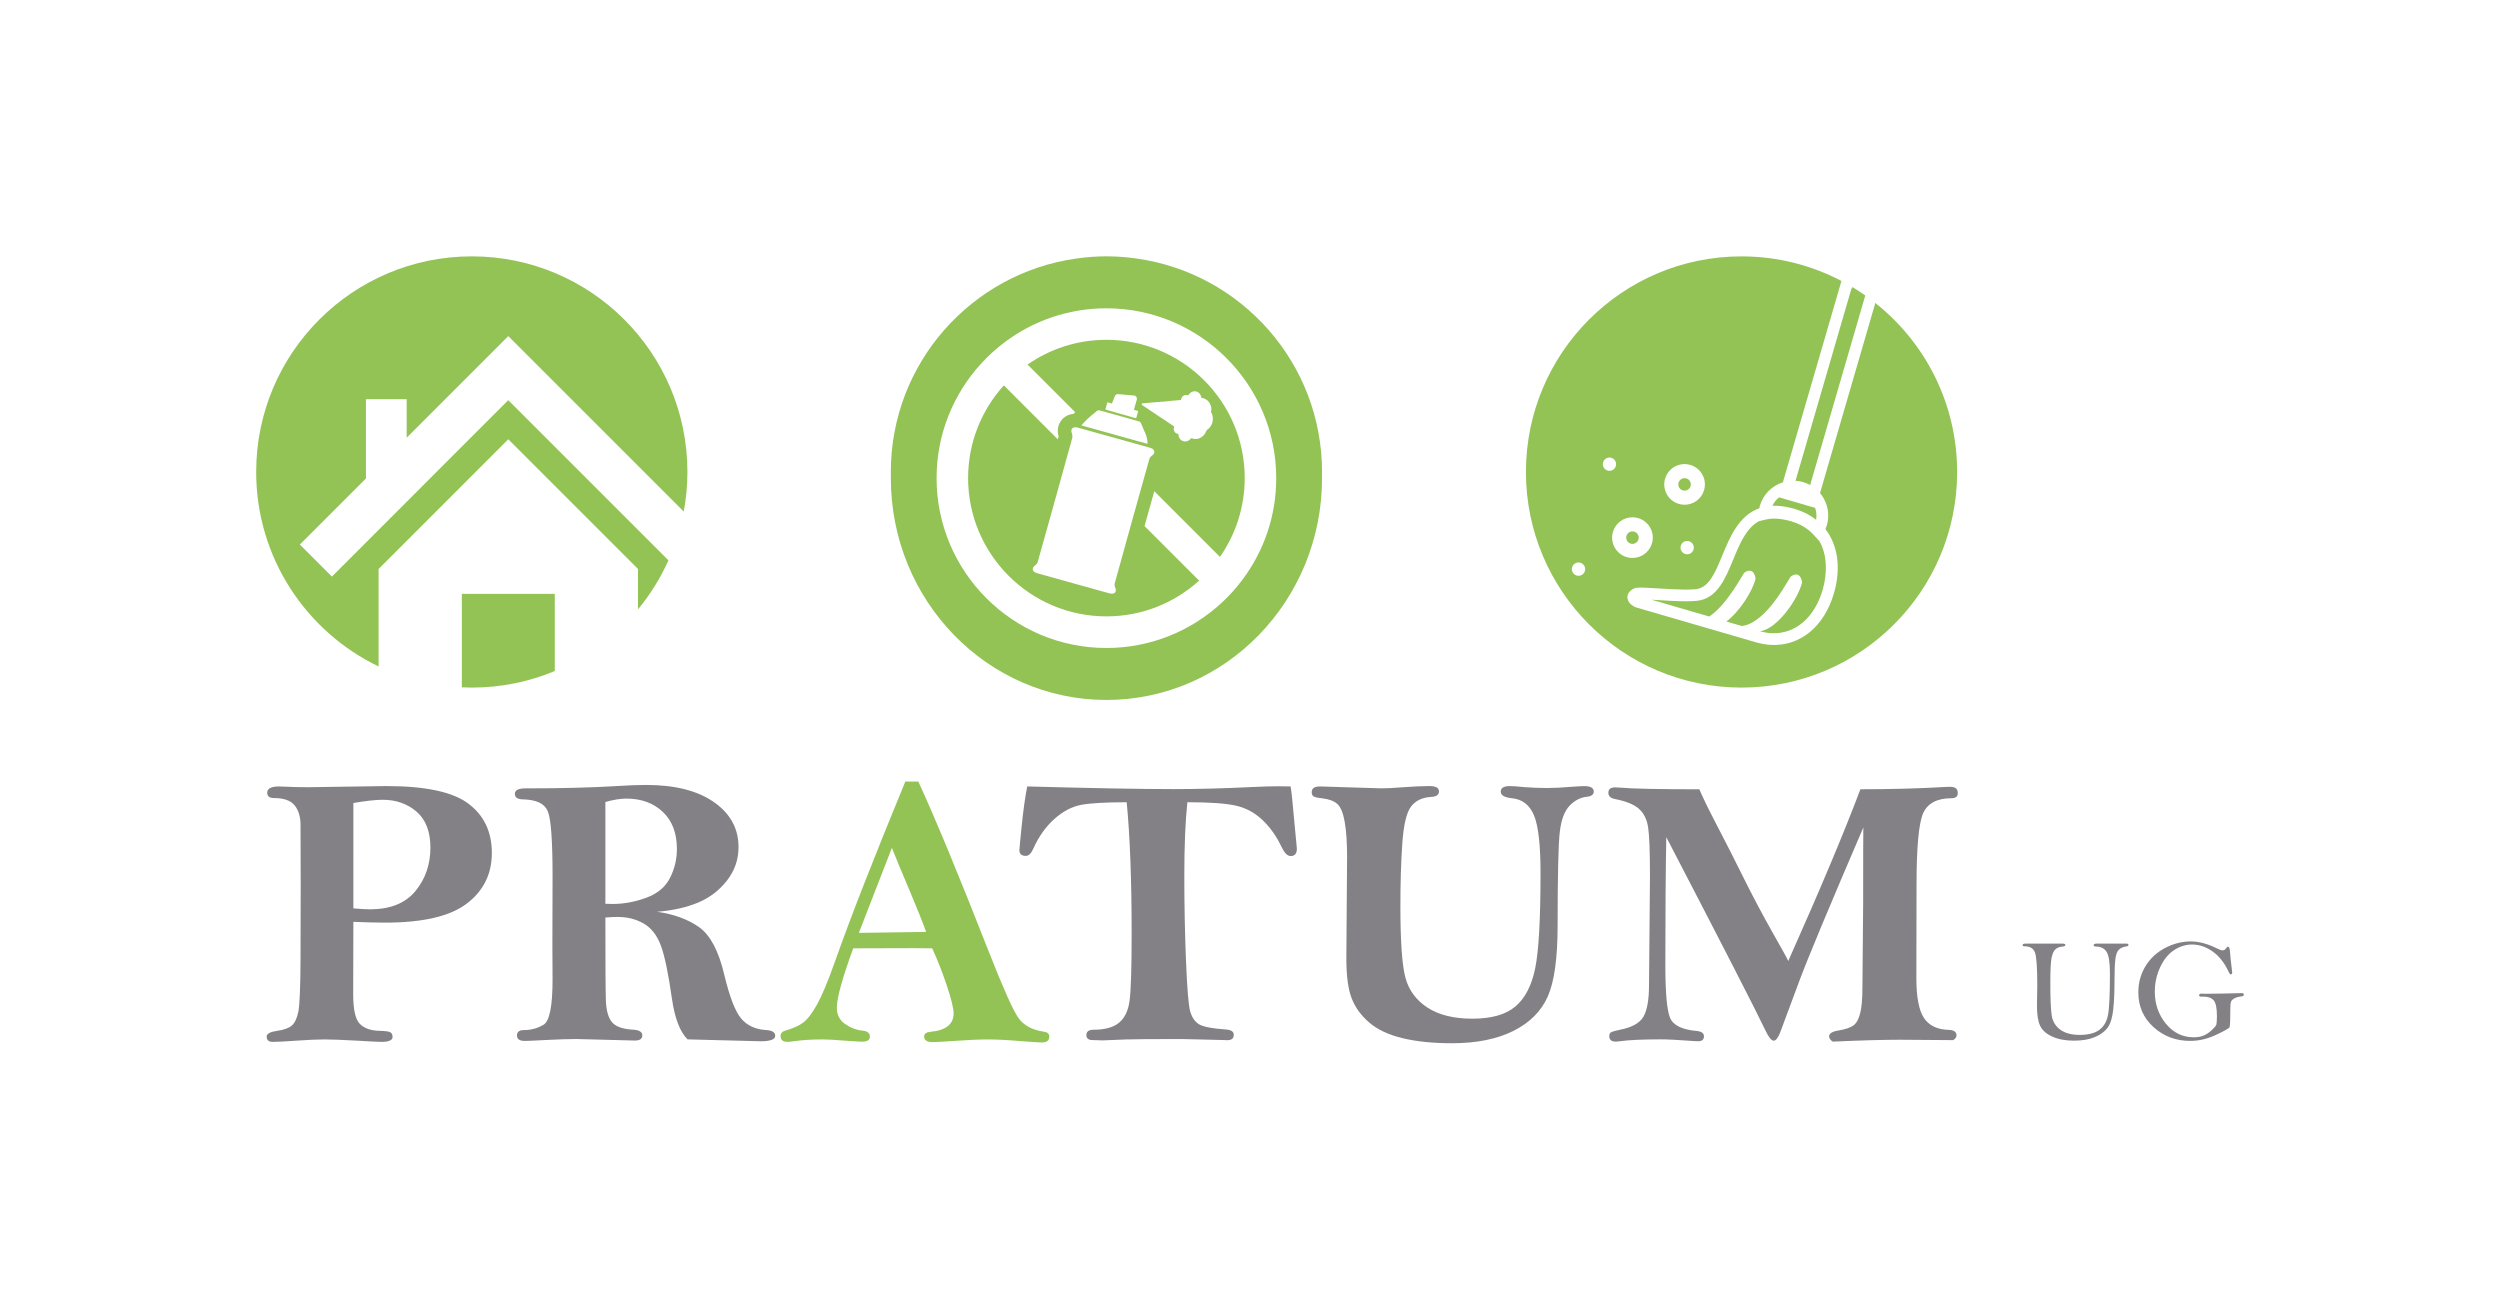 <?xml version="1.0" encoding="UTF-8"?> <svg xmlns="http://www.w3.org/2000/svg" xmlns:xlink="http://www.w3.org/1999/xlink" version="1.1" id="Ebene_1" x="0px" y="0px" width="834.39px" height="433.32px" viewBox="0 0 834.39 433.32" style="enable-background:new 0 0 834.39 433.32;" xml:space="preserve"> <style type="text/css"> .st0{fill:#838185;} .st1{fill:#93C355;} .st2{fill:none;} </style> <g> <path class="st0" d="M117.94,307.67l-0.06,24.12c0,5.08,0.72,8.37,2.16,9.87c1.44,1.5,3.62,2.3,6.54,2.38 c1.95,0.04,3.17,0.2,3.68,0.48c0.51,0.28,0.76,0.79,0.76,1.56c0,1.1-1.23,1.65-3.68,1.65c-1.1,0-3.66-0.13-7.68-0.38 c-5.42-0.3-9.2-0.44-11.36-0.44c-2.37,0-5.63,0.15-9.78,0.44c-3.43,0.25-5.93,0.38-7.49,0.38c-1.36,0-2.03-0.59-2.03-1.78 c0-0.93,1.16-1.57,3.49-1.9c2.33-0.34,3.98-0.94,4.95-1.81c0.97-0.87,1.68-2.39,2.13-4.57c0.44-2.18,0.69-7.99,0.73-17.44 c0.04-9.45,0.06-17.77,0.06-24.96l-0.06-19.98c0-2.71-0.66-4.87-1.97-6.5c-1.31-1.63-3.62-2.44-6.92-2.44 c-1.48,0-2.22-0.59-2.22-1.78c0-1.4,1.31-2.09,3.94-2.09l1.65,0.06c2.37,0.13,5.12,0.19,8.25,0.19l25.9-0.38 c13.12,0,22.27,1.97,27.45,5.9c5.18,3.93,7.78,9.4,7.78,16.42c0,7.02-2.78,12.65-8.35,16.89c-5.56,4.25-14.65,6.37-27.26,6.37 C125.62,307.93,122.09,307.84,117.94,307.67z M117.94,303.17c2.41,0.21,4.27,0.32,5.59,0.32c6.73,0,11.76-2.03,15.11-6.08 c3.34-4.06,5.01-8.89,5.01-14.51c0-5.32-1.53-9.31-4.6-11.98c-3.07-2.66-6.85-3.99-11.33-3.99c-2.33,0-5.59,0.36-9.78,1.08V303.17z "></path> <path class="st0" d="M219.31,304.31c5.7,0.81,10.39,2.54,14.09,5.19c3.69,2.65,6.47,7.93,8.33,15.82 c1.77,7.39,3.65,12.26,5.64,14.62c1.99,2.36,4.78,3.64,8.38,3.85c1.99,0.13,2.98,0.76,2.98,1.9c0,1.23-1.61,1.84-4.82,1.84 l-24.44-0.63c-2.54-2.54-4.28-7.08-5.21-13.6c-1.19-8.35-2.41-14.24-3.68-17.67c-1.27-3.43-3.17-5.89-5.71-7.37 c-2.54-1.48-5.48-2.23-8.82-2.23c-0.97,0-2.31,0.06-4,0.19c0,14.9,0.05,24.07,0.16,27.52c0.1,3.45,0.79,5.93,2.06,7.43 c1.27,1.5,3.68,2.34,7.24,2.51c1.9,0.13,2.86,0.76,2.86,1.9c0,1.14-0.83,1.71-2.48,1.71l-19.49-0.51c-2.62,0-5.99,0.11-10.09,0.32 c-3.77,0.21-6.16,0.32-7.17,0.32c-1.74,0-2.6-0.61-2.6-1.84c0-1.18,0.76-1.78,2.29-1.78c2.37,0,4.56-0.59,6.57-1.78 c2.01-1.18,3.02-6.2,3.02-15.04l-0.06-11.81l0.06-22.79c0-11.76-0.52-18.95-1.56-21.55c-1.04-2.6-3.82-3.95-8.35-4.03 c-1.78-0.04-2.67-0.66-2.67-1.84c0-1.23,1.18-1.84,3.55-1.84c11.93,0,22.05-0.25,30.34-0.76c3.68-0.25,7-0.38,9.97-0.38 c9.61,0,17.14,1.92,22.6,5.74c5.46,3.83,8.19,8.83,8.19,15.01c0,4.15-1.29,7.87-3.87,11.17c-2.58,3.3-5.81,5.76-9.68,7.36 C229.06,302.87,224.52,303.89,219.31,304.31z M202.05,301.64c1.1,0.04,1.93,0.06,2.48,0.06c3.68,0,7.4-0.69,11.14-2.06 c3.75-1.37,6.39-3.58,7.93-6.6c1.54-3.02,2.32-6.25,2.32-9.68c0-5.29-1.57-9.42-4.7-12.38c-3.13-2.96-7.17-4.44-12.12-4.44 c-2.07,0-4.42,0.38-7.05,1.14V301.64z"></path> <path class="st1" d="M302.16,260.83h4.33c5.58,12.1,13.47,31.15,23.66,57.13c4.69,11.93,7.93,19.17,9.71,21.71 c1.78,2.54,4.59,4.08,8.45,4.64c1.27,0.17,1.9,0.72,1.9,1.65c0,1.31-0.83,1.97-2.48,1.97c-0.89,0-3.2-0.15-6.92-0.44 c-4.4-0.38-8.1-0.57-11.11-0.57c-2.92,0-6.73,0.17-11.43,0.51c-3.51,0.25-5.82,0.38-6.92,0.38c-1.95,0-2.92-0.61-2.92-1.84 c0-0.93,0.68-1.46,2.03-1.59c5.21-0.47,7.81-2.51,7.81-6.14c0-1.71-0.76-4.82-2.28-9.36c-1.52-4.54-3.15-8.66-4.87-12.37 c-2.76-0.04-4.9-0.06-6.43-0.06c-8.53,0-15.17,0.02-19.92,0.06c-3.65,9.99-5.47,16.6-5.47,19.84c0,2.32,0.91,4.12,2.73,5.4 c1.82,1.28,3.79,2.03,5.9,2.24c1.61,0.17,2.41,0.83,2.41,1.97c0,1.14-0.87,1.71-2.6,1.71c-0.68,0-2.45-0.11-5.33-0.32 c-3.72-0.3-6.43-0.44-8.12-0.44c-3.34,0-6.52,0.21-9.52,0.63c-0.76,0.13-1.4,0.19-1.9,0.19c-1.57,0-2.35-0.63-2.35-1.9 c0-0.93,0.51-1.54,1.52-1.84c2.54-0.72,4.53-1.6,5.97-2.65c1.44-1.05,2.99-3.07,4.67-6.06c1.67-2.99,3.67-7.79,6.01-14.39 C283.93,306.06,291.76,286.05,302.16,260.83z M297.67,282.98l-11.02,28.37l22.44-0.32c-1.18-3.32-3-7.87-5.45-13.66 C300.98,291.12,298.99,286.32,297.67,282.98z"></path> <path class="st0" d="M342.84,262.48c21.98,0.59,38.24,0.89,48.78,0.89c8,0,16.81-0.23,26.42-0.7c3.43-0.17,6.25-0.25,8.45-0.25 c0.85,0,2.26,0.02,4.26,0.06c0.3,1.74,0.68,5.31,1.14,10.73l0.95,10.03c0,1.65-0.7,2.48-2.08,2.48c-1.05,0-2.07-1.02-3.04-3.05 c-1.61-3.43-3.67-6.37-6.19-8.82c-2.52-2.45-5.44-4.08-8.76-4.89c-3.32-0.8-8.82-1.21-16.48-1.21c-0.68,6.47-1.02,14.58-1.02,24.31 c0,9.94,0.19,19.54,0.57,28.79c0.38,9.25,0.85,14.82,1.4,16.73c0.55,1.9,1.48,3.3,2.79,4.19c1.31,0.89,4.4,1.5,9.27,1.84 c1.65,0.13,2.48,0.72,2.48,1.78c0,1.19-0.72,1.78-2.16,1.78l-1.78-0.06l-13.16-0.32c-10.25,0-16.48,0.04-18.69,0.13l-8.01,0.32 c-0.64,0-1.95-0.04-3.94-0.13c-0.98-0.21-1.46-0.74-1.46-1.59c0-1.23,0.8-1.84,2.41-1.84c3.77,0,6.6-0.78,8.51-2.35 c1.9-1.57,3.08-4.05,3.52-7.46c0.44-3.41,0.67-10.8,0.67-22.18c0-17.98-0.55-32.63-1.65-43.93c-6.98,0-12.03,0.29-15.14,0.86 c-3.11,0.57-6.1,2.14-8.98,4.7c-2.88,2.56-5.23,5.87-7.05,9.93c-0.72,1.61-1.55,2.41-2.48,2.41c-1.44,0-2.16-0.63-2.16-1.9 c0-0.38,0.26-3.16,0.79-8.35C341.56,270.21,342.16,265.9,342.84,262.48z"></path> <path class="st0" d="M440.53,262.48l20.44,0.63c1.95,0,4.17-0.11,6.67-0.32c3.98-0.3,7.11-0.44,9.39-0.44 c2.16,0,3.24,0.59,3.24,1.78c0,1.14-0.85,1.76-2.54,1.84c-3.05,0.17-5.32,1.26-6.82,3.27c-1.5,2.01-2.46,6.14-2.89,12.38 c-0.42,6.24-0.63,13.11-0.63,20.6c0,12.02,0.57,20.09,1.71,24.22c1.14,4.12,3.6,7.42,7.36,9.87c3.77,2.45,8.76,3.68,14.98,3.68 c6.3,0,11.07-1.34,14.28-4.03c3.22-2.69,5.43-6.9,6.63-12.65c1.21-5.75,1.81-16.43,1.81-32.03c0-9.22-0.72-15.58-2.16-19.09 c-1.44-3.51-3.89-5.43-7.36-5.77c-2.5-0.25-3.75-0.99-3.75-2.22c0-1.23,1.02-1.84,3.05-1.84c0.97,0,2.6,0.12,4.89,0.35 c2.37,0.19,4.84,0.29,7.43,0.29c2.37,0,5.01-0.13,7.93-0.38c2.2-0.17,3.72-0.25,4.57-0.25c2.12,0,3.17,0.61,3.17,1.84 c0,0.97-0.76,1.55-2.29,1.71c-2.12,0.21-4.03,1.2-5.74,2.95c-1.71,1.76-2.82,4.66-3.3,8.7c-0.49,4.04-0.73,14.42-0.73,31.14 c0,11-1.1,18.97-3.3,23.9c-2.2,4.93-6.04,8.76-11.52,11.49c-5.48,2.73-12.3,4.09-20.47,4.09c-6.31,0-11.79-0.56-16.44-1.68 c-4.66-1.12-8.35-2.84-11.08-5.17c-2.73-2.33-4.7-5.01-5.9-8.06c-1.21-3.04-1.81-7.53-1.81-13.45l0.25-33.81 c0-4.74-0.26-8.63-0.79-11.67c-0.53-3.04-1.36-5.06-2.51-6.06c-1.14-0.99-2.88-1.62-5.21-1.87c-1.48-0.17-2.4-0.39-2.76-0.67 c-0.36-0.27-0.54-0.73-0.54-1.36C437.8,263.11,438.71,262.48,440.53,262.48z"></path> <path class="st0" d="M567.16,263.43c1.1,2.62,3.13,6.78,6.1,12.47c2.97,5.69,5.9,11.47,8.8,17.33c2.9,5.86,6.18,12.03,9.82,18.5 c2.92,5.12,4.58,8.12,4.96,9.01c10.6-23.74,18.63-42.85,24.08-57.32c10.16,0,19.54-0.25,28.13-0.76c0.8-0.04,1.4-0.06,1.78-0.06 c1.74,0,2.6,0.68,2.6,2.03c0,1.19-0.68,1.78-2.03,1.78c-4.82,0-7.99,1.64-9.49,4.92c-1.5,3.28-2.25,11.27-2.25,23.96l-0.06,31.1 c0,6.35,0.84,10.79,2.51,13.33c1.67,2.54,4.39,3.87,8.16,4c1.82,0.04,2.73,0.66,2.73,1.84c0,0.63-0.38,1.16-1.14,1.59l-17.81-0.13 c-5.45,0-12.91,0.21-22.37,0.63c-0.8-0.55-1.2-1.14-1.2-1.78c0-0.97,1.09-1.63,3.28-1.97c2.23-0.38,3.84-0.93,4.83-1.65 c0.99-0.72,1.74-2.05,2.24-4c0.5-1.95,0.76-4.81,0.76-8.58l0.25-28.4c0-14.53,0.02-22.89,0.06-25.1 c-11.49,26.75-18.61,43.82-21.36,51.23l-6.4,17.2c-0.72,1.82-1.44,2.73-2.16,2.73c-0.76,0-1.67-1.12-2.73-3.36 c-3.09-6.52-14.13-28.04-33.11-64.56c-0.21,10.51-0.32,24.67-0.32,42.51c0,9.4,0.53,15.34,1.59,17.82 c1.06,2.48,4.02,3.93,8.89,4.35c1.61,0.17,2.41,0.76,2.41,1.78c0,1.1-0.66,1.65-1.97,1.65c-0.47,0-0.97-0.02-1.52-0.07 c-5.08-0.38-8.72-0.56-10.92-0.56c-6.01,0-10.56,0.21-13.65,0.63c-0.59,0.08-1.04,0.13-1.33,0.13c-1.48,0-2.22-0.61-2.22-1.84 c0-0.59,0.18-1,0.54-1.24c0.36-0.23,1.32-0.52,2.89-0.86c4.06-0.76,6.72-2.22,7.97-4.38c1.25-2.16,1.87-5.7,1.87-10.61l0.32-36.27 c0-8.26-0.21-13.72-0.63-16.39c-0.42-2.67-1.46-4.72-3.11-6.16c-1.65-1.44-4.34-2.52-8.06-3.24c-1.4-0.3-2.09-0.99-2.09-2.09 c0-1.18,0.76-1.78,2.28-1.78c0.34,0,0.8,0.02,1.4,0.07C544.75,263.24,553.66,263.43,567.16,263.43z"></path> <path class="st0" d="M676.06,314.94h12.23c0.7,0,1.05,0.15,1.05,0.44s-0.26,0.46-0.78,0.51c-1.16,0.11-2.01,0.43-2.56,0.95 c-0.55,0.52-0.97,1.44-1.26,2.76c-0.29,1.32-0.43,4.14-0.43,8.47c0,5.19,0.15,8.79,0.45,10.79c0.3,2,1.25,3.59,2.83,4.77 c1.59,1.18,3.75,1.77,6.48,1.77c2.86,0,5.04-0.54,6.54-1.64c1.5-1.09,2.47-2.71,2.92-4.86c0.45-2.15,0.67-6.81,0.67-13.99 c0-3.69-0.38-6.12-1.15-7.26c-0.77-1.15-1.9-1.72-3.39-1.72c-0.6,0-0.9-0.17-0.9-0.51c0-0.33,0.4-0.49,1.2-0.49h9.77 c0.44,0,0.66,0.16,0.66,0.49c0,0.23-0.18,0.37-0.54,0.42c-1.24,0.18-2.14,0.57-2.72,1.17c-0.58,0.6-0.96,1.69-1.13,3.27 c-0.18,1.58-0.27,3.9-0.27,6.96c0,3.83-0.14,7.07-0.43,9.74c-0.29,2.67-0.9,4.66-1.84,5.97c-0.94,1.31-2.36,2.37-4.26,3.17 c-1.9,0.81-4.23,1.21-7,1.21c-2.83,0-5.25-0.45-7.24-1.36c-1.99-0.9-3.34-2.1-4.05-3.59c-0.71-1.49-1.06-3.72-1.06-6.68l0.1-6.77 c0-6.01-0.26-9.69-0.77-11.03c-0.51-1.34-1.62-2.03-3.31-2.06c-0.55,0-0.83-0.13-0.83-0.4 C675.03,315.11,675.37,314.94,676.06,314.94z"></path> <path class="st0" d="M744.51,325.2c-0.21,0-0.43-0.26-0.66-0.78c-1.33-2.93-3.09-5.2-5.28-6.79c-2.19-1.59-4.52-2.39-7-2.39 c-2.04,0-4.01,0.61-5.91,1.84c-1.91,1.23-3.46,3.12-4.67,5.69c-1.2,2.56-1.81,5.29-1.81,8.19c0,4.13,1.24,7.71,3.71,10.72 c2.47,3.01,5.57,4.52,9.28,4.52c1.32,0,2.44-0.2,3.37-0.61c0.93-0.41,1.8-0.99,2.62-1.76c0.82-0.76,1.32-1.33,1.49-1.71 c0.17-0.37,0.26-1.36,0.26-2.95c0-2.67-0.35-4.43-1.06-5.27c-0.71-0.85-1.84-1.27-3.41-1.27l-0.76,0.02 c-0.47,0-0.71-0.15-0.71-0.46c0-0.37,0.26-0.56,0.78-0.56l1.29,0.05l5.52-0.07l6.76-0.15c0.37,0,0.56,0.17,0.56,0.51 s-0.21,0.53-0.63,0.56c-1.01,0.1-1.83,0.32-2.47,0.66c-0.63,0.34-1.03,0.73-1.17,1.17c-0.15,0.44-0.22,1.18-0.22,2.22 c0,3.81-0.09,5.9-0.27,6.27c-0.18,0.38-1.69,1.23-4.54,2.56c-2.85,1.33-5.71,2-8.59,2c-4.77,0-8.85-1.53-12.23-4.59 c-3.39-3.06-5.08-6.93-5.08-11.62c0-3.22,0.8-6.14,2.4-8.75c1.6-2.61,3.8-4.64,6.58-6.08c2.78-1.44,5.62-2.16,8.5-2.16 c2.7,0,5.62,0.77,8.74,2.32c0.88,0.44,1.5,0.66,1.86,0.66c0.5,0,0.89-0.22,1.17-0.66c0.24-0.37,0.46-0.56,0.66-0.56 c0.37,0,0.59,0.47,0.66,1.42c0.1,1.48,0.33,3.74,0.71,6.79c0.03,0.16,0.05,0.31,0.05,0.44C745.03,325,744.85,325.2,744.51,325.2z"></path> </g> <g> <path class="st1" d="M126.36,211.28v-21.26v-0.12l43.28-43.29l43.29,43.29v0.12v13.36c4.09-4.94,7.51-10.44,10.17-16.36 l-53.46-53.46l-58.87,58.88l-10.69-10.69l22.05-22.05v-26.47h13.6v12.86l33.91-33.91l58.56,58.55c0.8-4.28,1.23-8.69,1.23-13.21 c0-39.74-32.22-71.96-71.96-71.96c-39.74,0-71.97,32.22-71.97,71.96c0,28.6,16.69,53.31,40.86,64.91V211.28z"></path> <path class="st1" d="M185.16,198.2h-31.02v31.21c1.11,0.05,2.21,0.08,3.33,0.08c9.81,0,19.17-1.97,27.69-5.53V198.2z"></path> </g> <g> <path class="st1" d="M561.65,163.68c1.1,0.32,2.27-0.33,2.59-1.42c0.15-0.53,0.1-1.1-0.17-1.59c-0.27-0.49-0.71-0.84-1.25-1 c-0.16-0.05-0.32-0.08-0.48-0.08c-0.97-0.05-1.83,0.57-2.11,1.51C559.91,162.19,560.55,163.35,561.65,163.68z"></path> <path class="st1" d="M618.24,95.8l-0.12,0.46l-0.16-0.05l-18.69,64.25c0.85,0.05,1.69,0.19,2.52,0.43 c0.83,0.24,1.62,0.58,2.36,0.99l18.4-63.27C621.15,97.63,619.71,96.69,618.24,95.8z"></path> <path class="st1" d="M593.79,166c-0.95,0.74-1.72,1.69-2.24,2.82c0.52-0.02,1.06-0.03,1.62,0c1.85,0.09,3.87,0.46,6,1.09 c2.68,0.79,4.99,2.01,6.95,3.57c0.25-1.34,0.14-2.7-0.32-3.98L593.79,166z"></path> <path class="st1" d="M587.45,210.7c1.31,0.36,2.6,0.57,3.86,0.63c7.79,0.38,14.31-5.15,17-14.42c1.55-5.34,1.68-11.7-1.22-16.58 l-0.05,0.08l-1.74-1.92c-1.87-2.07-4.35-3.56-7.35-4.46c-3.35-0.99-6.24-1.2-8.63-0.62l-2.25,0.54c-4.24,2.29-6.39,7.45-8.61,12.84 c-2.65,6.41-5.38,13.04-12.14,13.74c-1.89,0.2-4.59,0.2-8.51,0.01c-1.6-0.08-3.22-0.18-4.73-0.27c-0.65-0.04-1.26-0.08-1.86-0.11 l19.27,5.61c6.33-4.33,11.25-14.39,11.76-14.71c3.36-2.08,3.68,2.09,3.68,2.09c-0.92,3.89-5.12,10.82-9.75,14.28l5.16,1.5 c8.44-0.94,15.81-16.22,16.44-16.61c3.35-2.08,3.67,2.09,3.67,2.09C600.28,199.5,593.49,209.76,587.45,210.7z"></path> <path class="st1" d="M625.9,101.12l-18.46,63.45c0.49,0.58,0.92,1.22,1.3,1.9c1.5,2.73,1.84,5.87,0.98,8.86 c-0.13,0.43-0.29,0.85-0.47,1.27c4.12,5.33,5.3,12.95,2.84,21.41c-3.23,11.1-11.26,17.7-20.95,17.23 c-1.68-0.08-3.41-0.38-5.13-0.88l-40.16-11.69l-0.13-0.06c-0.6-0.28-2.54-1.34-2.56-3.25c-0.01-0.85,0.37-2.05,2.18-2.93 c0.62-0.3,1.38-0.4,4.44-0.25c1.05,0.05,2.27,0.12,3.57,0.21c1.49,0.09,3.09,0.19,4.68,0.26c2.34,0.11,5.7,0.24,7.91,0.01 c4.43-0.47,6.51-5.5,8.92-11.34c2.5-6.05,5.49-13.28,12.32-15.68c0.06-0.27,0.11-0.54,0.18-0.8c1.12-3.84,4.05-6.72,7.69-7.86 l19.55-67.21c-9.97-5.23-21.31-8.2-33.35-8.2c-39.75,0-71.96,32.22-71.96,71.96c0,39.74,32.22,71.96,71.96,71.96 c39.75,0,71.96-32.22,71.96-71.96C653.2,134.66,642.53,114.31,625.9,101.12z M565.23,183.39c-0.34,1.18-1.58,1.86-2.75,1.51 c-1.17-0.35-1.86-1.57-1.51-2.75c0.34-1.18,1.58-1.85,2.75-1.51C564.89,180.98,565.57,182.21,565.23,183.39z M555.73,159.78 c0.88-3.03,3.69-5.04,6.83-4.88c0.53,0.03,1.06,0.11,1.57,0.26c1.74,0.51,3.18,1.66,4.05,3.25c0.88,1.59,1.08,3.42,0.57,5.16 c-0.88,3.03-3.69,5.03-6.84,4.88c-0.53-0.03-1.05-0.11-1.57-0.26C556.75,167.14,554.68,163.37,555.73,159.78z M528.97,190.57 c-0.34,1.18-1.58,1.85-2.75,1.51c-1.17-0.34-1.85-1.57-1.51-2.75c0.34-1.18,1.58-1.86,2.75-1.51 C528.63,188.16,529.31,189.39,528.97,190.57z M536.55,157.05c-1.18-0.34-1.85-1.57-1.51-2.75c0.34-1.17,1.57-1.85,2.75-1.51 c1.17,0.34,1.85,1.57,1.5,2.75C538.96,156.72,537.73,157.39,536.55,157.05z M538.89,182.7c-0.87-1.59-1.07-3.42-0.56-5.16 c0.88-3.03,3.69-5.03,6.84-4.88c0.53,0.02,1.06,0.12,1.57,0.26c3.6,1.04,5.67,4.82,4.62,8.41c-0.88,3.03-3.69,5.03-6.84,4.88 c-0.53-0.03-1.06-0.11-1.57-0.26C541.21,185.44,539.77,184.28,538.89,182.7z"></path> <path class="st1" d="M546.85,180.02c0.32-1.11-0.32-2.27-1.43-2.59c-0.16-0.05-0.32-0.07-0.48-0.08c-0.97-0.05-1.83,0.57-2.1,1.51 c-0.16,0.53-0.09,1.1,0.18,1.59c0.26,0.49,0.71,0.84,1.24,1C545.37,181.76,546.53,181.1,546.85,180.02z"></path> </g> <g> <path class="st2" d="M379.89,137.18l-1.44-0.41l0.97-3.42c0.18-0.64-0.26-1.29-0.93-1.35l-5-0.44l-0.03,0l-0.3-0.03 c-0.41-0.03-0.8,0.17-1,0.52c0,0,0,0.01,0,0.01c-0.03,0.05-0.05,0.09-0.07,0.14l-0.98,2.47l-1.5-0.43l-0.69,2.42l10.28,2.93 L379.89,137.18z"></path> <path class="st2" d="M382.97,148.14c0.08-1.78-0.55-3.26-1.25-4.74c-0.26-0.55-0.98-2.57-1.3-2.66c-2.18-0.63-4.37-1.25-6.56-1.86 c-2.27-0.63-4.54-1.26-6.81-1.88c-0.27-0.07-0.68-0.03-0.89,0.13c-1.1,0.87-2.19,1.76-3.22,2.71c-0.68,0.62-1.27,1.34-2.03,2.15 c3.92,1.09,7.76,2.16,11.58,3.23C375.98,146.19,379.46,147.16,382.97,148.14z"></path> <path class="st2" d="M384.52,149.75c-0.34-0.2-0.74-0.3-1.12-0.41c-1.44-0.4-2.88-0.8-4.33-1.21c-2.2-0.61-4.39-1.23-6.59-1.84 c-0.28-0.08-0.57-0.16-0.85-0.24c0,0,0,0,0,0c-3.89-1.08-7.77-2.17-11.66-3.24c-0.38-0.11-0.78-0.22-1.17-0.2 c-1.06,0.04-1.49,0.87-1.14,1.85c0.2,0.54,0.32,1.22,0.17,1.76c-3.8,13.78-7.64,27.55-11.51,41.32c-0.13,0.46-0.53,0.94-0.93,1.23 c-0.96,0.69-0.98,1.71,0.05,2.28c0.34,0.19,0.74,0.29,1.12,0.4c7.77,2.17,15.54,4.34,23.31,6.49c0.42,0.12,0.86,0.23,1.29,0.22 c1.04-0.03,1.5-0.92,1.08-1.86c-0.2-0.46-0.37-1.05-0.25-1.5c3.84-13.9,7.71-27.78,11.6-41.66c0.12-0.42,0.52-0.83,0.9-1.09 C385.49,151.4,385.54,150.34,384.52,149.75z"></path> <path class="st2" d="M369.28,102.89c-12.68,0-24.41,4.19-33.86,11.25c-2.82,2.11-5.44,4.47-7.82,7.06c-9.31,10.1-15,23.59-15,38.38 c0,31.26,25.43,56.68,56.68,56.68c14.79,0,28.27-5.69,38.38-15.01c2.58-2.38,4.95-4.99,7.06-7.82 c7.07-9.45,11.25-21.18,11.25-33.86C425.96,128.32,400.54,102.89,369.28,102.89z M407.18,185.91l-21.92-21.92 c-1.09,3.9-2.18,7.78-3.25,11.63l18.21,18.21c-8.19,7.41-19.05,11.93-30.93,11.93c-25.46,0-46.17-20.71-46.17-46.17 c0-11.89,4.52-22.74,11.93-30.93l18.01,18.01c0.09-0.33,0.18-0.66,0.27-0.98c-0.12-0.39-0.2-0.79-0.24-1.18l-0.04-0.65 c0-1.15,0.32-2.27,0.97-3.23c0.97-1.43,2.53-2.32,4.32-2.47c0.17-0.19,0.33-0.37,0.51-0.56l-15.89-15.89 c7.47-5.21,16.55-8.26,26.33-8.26c25.46,0,46.17,20.71,46.17,46.17C415.45,169.36,412.39,178.43,407.18,185.91z"></path> <path class="st1" d="M369.28,113.41c-9.78,0-18.86,3.06-26.33,8.26l15.89,15.89c-0.18,0.19-0.35,0.38-0.51,0.56 c-1.79,0.15-3.35,1.04-4.32,2.47c-0.65,0.96-0.97,2.07-0.97,3.23l0.04,0.65c0.05,0.39,0.12,0.79,0.24,1.18 c-0.09,0.33-0.18,0.66-0.27,0.98l-18.01-18.01c-7.41,8.19-11.93,19.05-11.93,30.93c0,25.46,20.71,46.17,46.17,46.17 c11.89,0,22.74-4.52,30.93-11.93l-18.21-18.21c1.07-3.85,2.15-7.73,3.25-11.63l21.92,21.92c5.21-7.47,8.26-16.55,8.26-26.33 C415.45,134.12,394.74,113.41,369.28,113.41z M369.61,134.25l1.5,0.43l0.98-2.47c0.02-0.05,0.04-0.1,0.07-0.14c0,0,0,0,0-0.01 c0.2-0.35,0.59-0.55,1-0.52l0.3,0.03l0.03,0l5,0.44c0.66,0.06,1.11,0.71,0.93,1.35l-0.97,3.42l1.44,0.41l-0.69,2.42l-10.28-2.93 L369.61,134.25z M362.94,139.83c1.04-0.94,2.12-1.84,3.22-2.71c0.21-0.16,0.62-0.21,0.89-0.13c2.27,0.62,4.54,1.25,6.81,1.88 c2.19,0.61,4.38,1.23,6.56,1.86c0.32,0.09,1.04,2.11,1.3,2.66c0.7,1.48,1.33,2.96,1.25,4.74c-3.51-0.98-6.99-1.95-10.48-2.92 c-3.82-1.06-7.66-2.13-11.58-3.23C361.67,141.18,362.26,140.45,362.94,139.83z M384.52,152.04c-0.38,0.25-0.79,0.67-0.9,1.09 c-3.9,13.88-7.77,27.77-11.6,41.66c-0.12,0.45,0.05,1.04,0.25,1.5c0.41,0.95-0.04,1.83-1.08,1.86c-0.43,0.01-0.87-0.1-1.29-0.22 c-7.77-2.16-15.54-4.32-23.31-6.49c-0.38-0.11-0.78-0.21-1.12-0.4c-1.04-0.57-1.01-1.59-0.05-2.28c0.4-0.29,0.8-0.76,0.93-1.23 c3.87-13.76,7.71-27.54,11.51-41.32c0.15-0.53,0.02-1.22-0.17-1.76c-0.35-0.98,0.08-1.81,1.14-1.85c0.39-0.01,0.79,0.1,1.17,0.2 c3.89,1.08,7.77,2.16,11.66,3.24c0,0,0,0,0,0c0.28,0.08,0.57,0.16,0.85,0.24c2.2,0.61,4.39,1.23,6.59,1.84 c1.44,0.4,2.88,0.8,4.33,1.21c0.38,0.11,0.78,0.21,1.12,0.41C385.54,150.34,385.49,151.4,384.52,152.04z M403.6,134.35 c0.3,0.43,0.5,0.91,0.63,1.43c0.01,0.05,0.03,0.1,0.03,0.16c-0.01,0.36,0.04,0.71,0.03,1.07c0,0.07-0.07,0.13-0.1,0.2 c-0.02,0.04-0.05,0.1-0.04,0.14c0.12,0.28,0.25,0.56,0.36,0.85c0.24,0.62,0.32,1.27,0.27,1.95c-0.08,1.13-0.53,2.08-1.32,2.85 c-0.18,0.18-0.37,0.34-0.58,0.48c-0.17,0.11-0.23,0.27-0.3,0.44c-0.61,1.62-2.21,2.77-3.92,2.59c-0.34-0.03-0.67-0.14-1-0.23 c-0.1-0.03-0.15-0.02-0.23,0.08c-0.43,0.58-1,0.89-1.66,0.97c-1.4,0.17-2.41-0.99-2.46-2.35c0-0.12-0.05-0.16-0.15-0.17 c-0.46-0.04-0.82-0.27-1.09-0.64c-0.36-0.49-0.41-1.05-0.22-1.64c0.05-0.14,0.04-0.22-0.09-0.3c-0.49-0.31-0.98-0.63-1.46-0.95 c-0.62-0.42-1.24-0.84-1.86-1.26c-0.27-0.18-0.55-0.36-0.82-0.54c-0.78-0.52-1.57-1.05-2.35-1.57c-1.08-0.72-2.16-1.43-3.23-2.15 c-0.27-0.18-0.55-0.36-0.82-0.55c-0.18-0.12-0.22-0.22-0.17-0.38c0.05-0.18,0.19-0.21,0.34-0.22c1.2-0.1,2.41-0.22,3.61-0.32 c0.64-0.05,1.28-0.08,1.92-0.14c0.3-0.02,0.59-0.09,0.88-0.11c0.18-0.01,0.37,0.03,0.55,0.04c0.05,0,0.1-0.01,0.15-0.03 c0.09-0.03,0.19-0.08,0.28-0.08c0.15-0.01,0.31,0,0.46,0.01c0.05,0,0.09,0.02,0.16,0.04c0.05-0.2,0.2-0.12,0.32-0.14 c0.44-0.04,0.89-0.08,1.33-0.12c0.99-0.09,1.98-0.17,2.97-0.25c0.12-0.01,0.13-0.07,0.15-0.16c0.08-0.43,0.26-0.81,0.59-1.1 c0.44-0.4,0.94-0.52,1.49-0.38c0.33,0.08,0.33,0.08,0.54-0.22c0.54-0.76,1.26-1.11,2.12-1.05c1.11,0.08,1.87,1,2.02,2.03 c0.01,0.1,0.03,0.15,0.14,0.16C402.13,132.95,402.97,133.46,403.6,134.35z"></path> <path class="st1" d="M441.24,157.53c0-36.36-26.98-66.41-62-71.26c-3.26-0.46-6.58-0.72-9.96-0.72c-3.38,0-6.7,0.26-9.95,0.72 c-35.03,4.85-62.01,34.9-62.01,71.26c0,0.35,0.02,0.69,0.02,1.04c0,0.34-0.02,0.67-0.02,1.01c0,40.89,32.22,74.03,71.96,74.03 s71.96-33.15,71.96-74.03c0-0.34-0.02-0.67-0.02-1.01C441.22,158.22,441.24,157.88,441.24,157.53z M414.71,193.44 c-2.11,2.82-4.47,5.44-7.06,7.82c-10.1,9.31-23.59,15.01-38.38,15.01c-31.26,0-56.68-25.43-56.68-56.68 c0-14.79,5.69-28.27,15-38.38c2.38-2.59,5-4.95,7.82-7.06c9.45-7.07,21.18-11.25,33.86-11.25c31.26,0,56.68,25.43,56.68,56.68 C425.96,172.26,421.78,183.99,414.71,193.44z"></path> </g> </svg> 